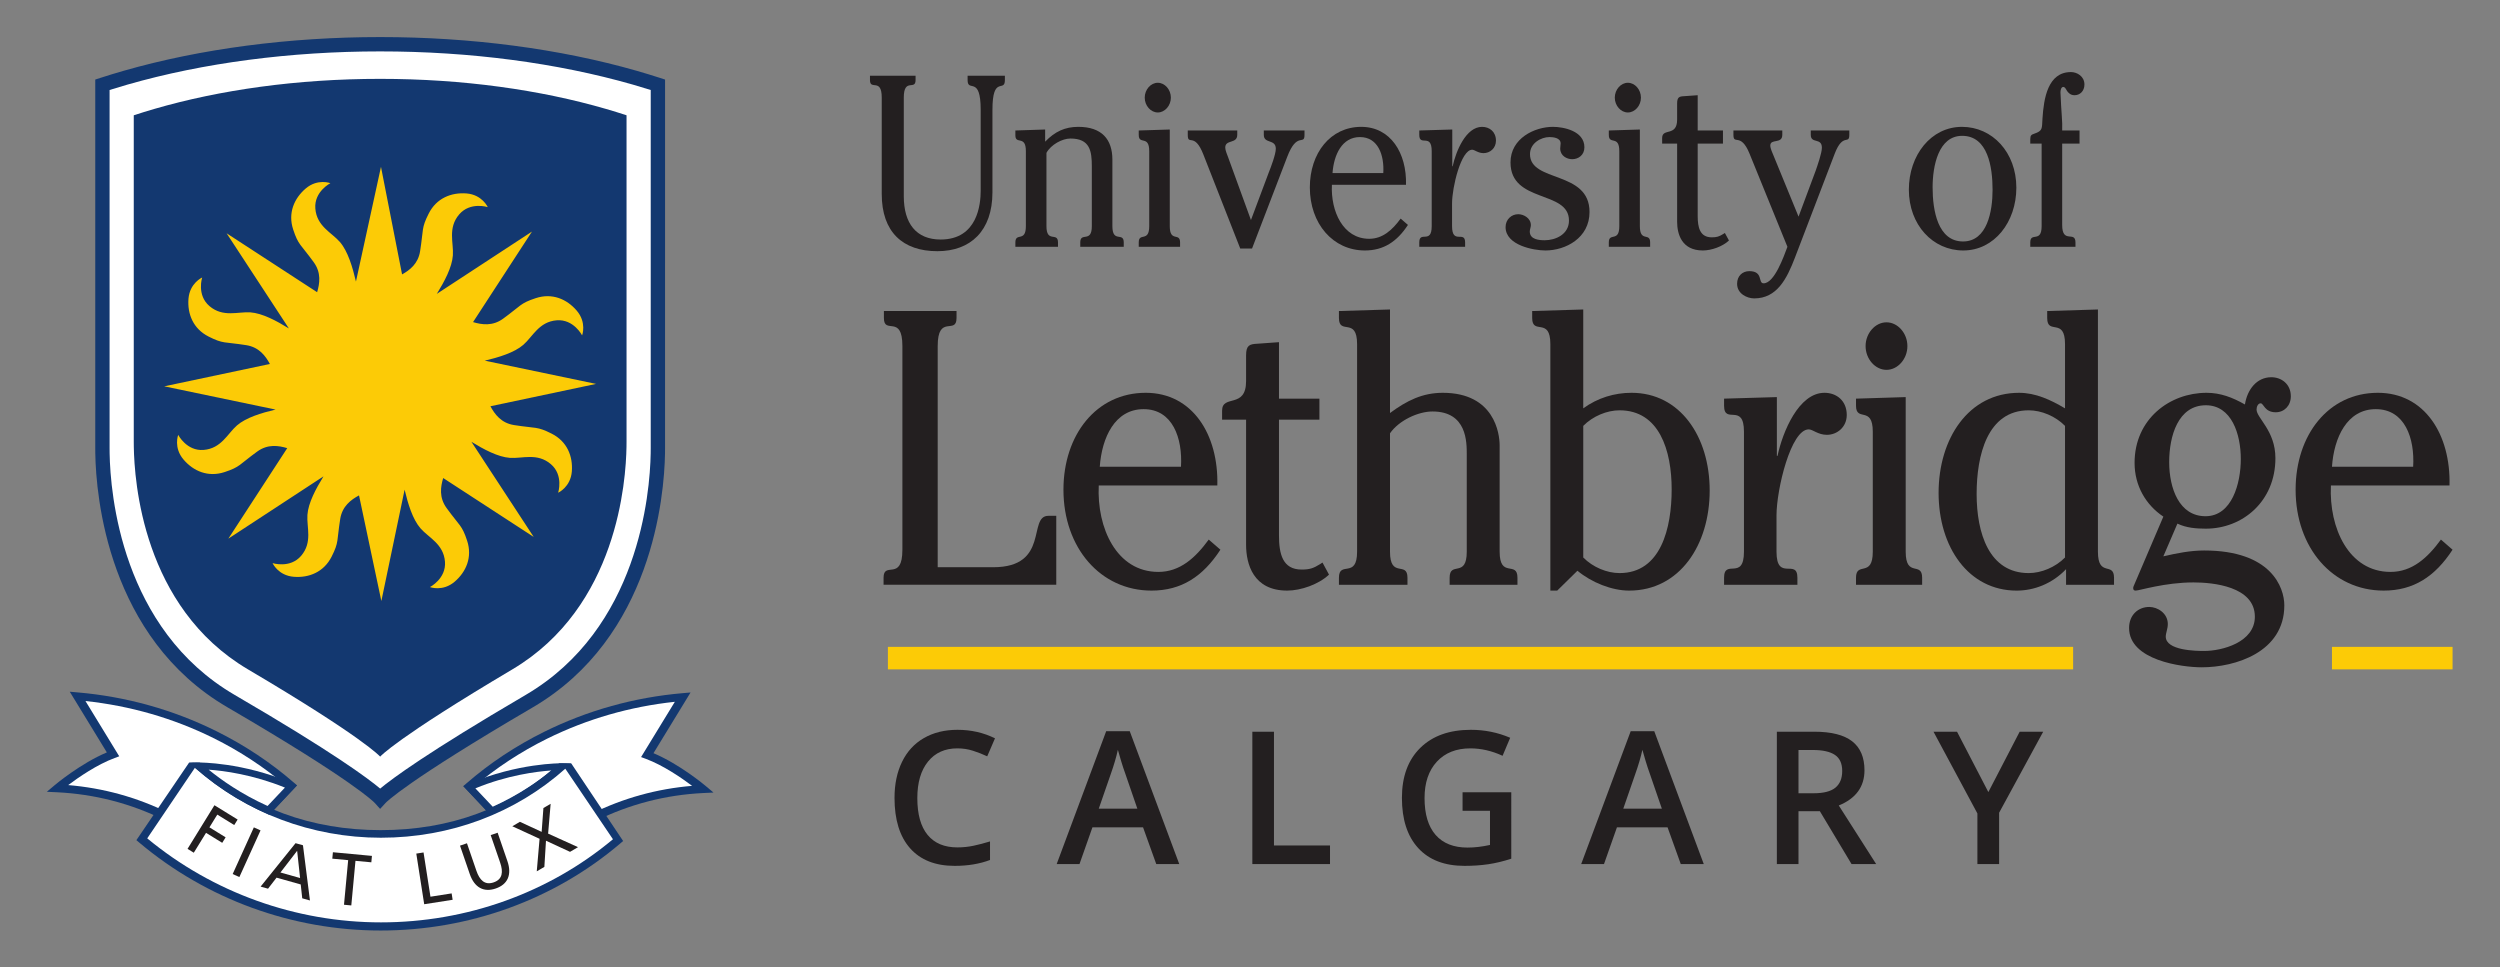 <svg xmlns:dc="http://purl.org/dc/elements/1.1/" xmlns:cc="http://creativecommons.org/ns#" xmlns:rdf="http://www.w3.org/1999/02/22-rdf-syntax-ns#" xmlns:svg="http://www.w3.org/2000/svg" xmlns="http://www.w3.org/2000/svg" viewBox="0 0 1123.347 434.667" height="434.667" width="1123.347" xml:space="preserve" id="svg2" class="logo logoUleth logoUlethCalgary" version="1.1">
 <rect x="0" y="0" width="1123.347" height="434.667" fill="#808080" stroke="none"/>
 <defs id="defs6"></defs>
   <g transform="matrix(1.333,0,0,-1.333,0,434.667)" id="g10"><g transform="scale(0.1)" id="g12"><path id="path14" style="fill:#133870;fill-opacity:1;fill-rule:nonzero;stroke:none" d="m 2327.76,926.539 -26.12,-2.269 C 2137.8,910.129 1980.65,866.332 1834.53,794.039 1738.66,746.59 1650.39,688.012 1572.09,619.941 l -10.39,-9.019 242.23,-257.723 9.64,8.692 c 57.7,52.078 123.43,96.558 195.4,132.14 113.11,55.957 235.02,87.469 362.35,93.598 l 33.76,1.613 -25.87,21.789 c -3.74,3.168 -88.7,74.129 -176.44,110.91 14.2,23.239 111.32,182.2 111.32,182.2 l 13.67,22.398"></path><path id="path16" style="fill:#ffffff;fill-opacity:1;fill-rule:nonzero;stroke:none" d="M 2176.11,703.199 2161,708.82 c 0,0 91.95,150.481 113.84,186.328 -150.93,-16.117 -295.88,-57.769 -431.09,-124.636 -89.57,-44.364 -172.12,-98.871 -246.07,-161.653 17.12,-18.187 190.39,-202.558 205.54,-218.687 57.13,50 121.31,93.148 191.45,127.859 106.13,52.52 219.83,83.809 338.34,93.778 -34.37,25.832 -96.91,69.211 -156.9,91.39"></path><path id="path18" style="fill:#133870;fill-opacity:1;fill-rule:nonzero;stroke:none" d="m 1925.79,687.219 -31.81,0.742 c -6.06,-0.082 -148.34,0.91 -312.19,-68.262 l -20.09,-8.777 93.76,-99.242 5.1,2.359 c 5.66,3.281 111.65,45.02 219.92,135.242 l 45.31,37.938"></path><path id="path20" style="fill:#231f20;fill-opacity:1;fill-rule:nonzero;stroke:none" d="m 3387.34,3005.5 v -14.77 c 0,-43.4 -41.92,18.04 -41.92,-100.07 v -278.04 c 0,-130.48 -74.31,-198.54 -185.52,-198.54 -116.92,0 -187.66,64.72 -187.66,192.69 v 324.88 c 0,68.17 -39.66,23 -39.66,59.08 v 14.77 h 153.71 v -14.77 c 0,-36.08 -39.71,9.09 -39.71,-59.08 v -332.16 c 0,-91.9 41.91,-146.07 124.2,-146.07 124.88,0 135.01,119.78 135.01,164.09 v 273.15 c 0,118.11 -44.1,56.67 -44.1,100.07 v 14.77 h 125.65"></path><path id="path22" style="fill:#231f20;fill-opacity:1;fill-rule:nonzero;stroke:none" d="m 3422.71,2820.96 100.36,3.3 v -41.01 c 33.22,34.44 67.13,49.97 111.85,49.97 78.71,0 114.82,-41.78 114.82,-110.7 v -224.05 c 0,-58.16 38.28,-18.05 38.28,-54.87 v -14.79 h -146.58 v 14.79 c 0,36.82 38.98,-3.29 38.98,54.87 v 201.07 c 0,51.64 -5.75,94.3 -72.2,94.3 -27.37,0 -65.65,-20.46 -80.76,-48.36 v -247.01 c 0,-58.16 38.91,-18.05 38.91,-54.87 v -14.79 h -143.66 v 14.79 c 0,35.2 35.38,-0.84 35.38,54.87 v 252.71 c 0,55.77 -35.38,20.57 -35.38,53.39 v 16.39"></path><path id="path24" style="fill:#231f20;fill-opacity:1;fill-rule:nonzero;stroke:none" d="m 3946.84,2931.65 c 0,-26.99 -20.21,-49.97 -44.07,-49.97 -23.78,0 -44.03,22.98 -44.03,49.97 0,27.16 20.25,50.14 44.03,50.14 23.86,0 44.07,-22.98 44.07,-50.14 z m -3.69,-433.18 c 0,-55.71 34.73,-19.67 34.73,-54.87 v -14.79 h -139.34 v 14.79 c 0,35.2 35.34,-0.84 35.34,54.87 v 252.71 c 0,55.77 -35.34,19.7 -35.34,55.03 v 14.75 l 104.61,3.3 v -325.79"></path><path id="path26" style="fill:#231f20;fill-opacity:1;fill-rule:nonzero;stroke:none" d="m 4276.74,2679 c 7.22,18.02 23.84,61.59 23.84,80.39 0,33.68 -40.45,15.65 -40.45,46.82 v 14.75 h 137.19 v -14.75 c 0,-37.75 -25.29,13.15 -58.48,-74.7 l -118.4,-308.46 h -39.72 l -124.19,316.64 c -30.28,78 -52.71,27.88 -52.71,66.52 v 14.75 h 166.82 v -14.75 c 0,-31.17 -40.46,-14.77 -40.46,-42.67 0,-9.85 6.55,-23.85 9.39,-32.03 l 77.26,-212.46 59.91,159.95"></path><path id="path28" style="fill:#231f20;fill-opacity:1;fill-rule:nonzero;stroke:none" d="m 4662.91,2677.32 c 3.65,59.98 -17.28,121.44 -78.66,121.44 -60.63,0 -88.09,-59.82 -92.46,-121.44 z m -173.21,-39.37 c -4.34,-89.34 37.55,-182.07 125.62,-182.07 45.42,0 77.92,29.48 106.1,68.1 l 24.59,-21.33 c -36.88,-56.58 -82.36,-86.15 -145.11,-86.15 -107.57,0 -185.58,90.27 -185.58,212.51 0,115.6 69.3,204.21 173.2,204.21 98.98,0 153.86,-88.61 150.94,-195.27 H 4489.7"></path><path id="path30" style="fill:#231f20;fill-opacity:1;fill-rule:nonzero;stroke:none" d="m 4895.43,2700.32 h 1.38 c 10.9,50.86 44.81,132.9 98.98,132.9 25.23,0 46.91,-16.4 46.91,-46.67 0,-25.52 -20.27,-41.94 -41.88,-41.94 -18.77,0 -29.67,11.52 -38.3,11.52 -37.56,0 -67.81,-126.38 -67.81,-181.27 v -76.39 c 0,-63.88 44.02,-13.11 44.02,-54.87 v -14.79 h -154.51 v 14.79 c 0,41.03 41.89,-7.41 41.89,54.87 v 252.71 c 0,62.35 -41.89,14.01 -41.89,55.03 v 14.75 l 111.21,3.3 v -123.94"></path><path id="path32" style="fill:#231f20;fill-opacity:1;fill-rule:nonzero;stroke:none" d="m 5075.12,2495.22 c 0,26.3 20.25,43.54 42.62,43.54 18.07,0 42.63,-13.11 42.63,-36.94 0,-6.6 -3.66,-14.74 -3.66,-21.4 0,-27.81 33.21,-29.45 50.56,-29.45 36.1,0 81.55,19.64 81.55,66.47 0,103.37 -197.09,57.42 -197.09,195.98 0,81.32 81.52,119.8 142.91,119.8 36.1,0 106.21,-13.86 106.21,-68.9 0,-26.28 -20.28,-40.15 -41.21,-40.15 -18.06,0 -40.34,11.48 -40.34,36.1 0,5.67 1.41,11.48 1.41,17.14 0,18.95 -25.3,21.35 -37.57,21.35 -28.19,0 -65.72,-20.44 -65.72,-57.46 0,-96.76 200.7,-54.11 200.7,-195.14 0,-87.81 -80.85,-129.66 -148.74,-129.66 -38.95,0 -134.26,17.25 -134.26,78.72"></path><path id="path34" style="fill:#231f20;fill-opacity:1;fill-rule:nonzero;stroke:none" d="m 5531.41,2931.65 c 0,-26.99 -20.19,-49.97 -44.07,-49.97 -23.73,0 -44.06,22.98 -44.06,49.97 0,27.16 20.33,50.14 44.06,50.14 23.88,0 44.07,-22.98 44.07,-50.14 z m -3.63,-433.18 c 0,-55.71 34.66,-19.67 34.66,-54.87 v -14.79 h -139.33 v 14.79 c 0,35.2 35.37,-0.84 35.37,54.87 v 252.71 c 0,55.77 -35.37,19.7 -35.37,55.03 v 14.75 l 104.67,3.3 v -325.79"></path><path id="path36" style="fill:#231f20;fill-opacity:1;fill-rule:nonzero;stroke:none" d="m 5602.89,2795.49 c 0,35.35 50.5,3.27 50.5,62.34 v 54.13 c 0,21.35 7.22,23.87 23.07,24.6 l 46.24,3.3 v -118.9 h 85.2 v -44.29 h -85.2 v -243.75 c 0,-38.44 7.22,-72.1 47.63,-72.1 16.6,0 24.56,2.47 38.95,11.48 l 5.05,3.22 13.76,-25.4 c -21.65,-20.48 -59.18,-33.62 -88.04,-33.62 -71.48,0 -86.66,55.8 -86.66,96.76 v 263.41 h -50.5 v 18.82"></path><path id="path38" style="fill:#231f20;fill-opacity:1;fill-rule:nonzero;stroke:none" d="m 6120.46,2685.5 c 5.76,16.44 20.9,59.98 20.9,77.17 0,35.35 -37.46,12.37 -37.46,43.54 v 14.75 h 129.91 v -14.75 c 0,-34.46 -21.65,8.21 -49.12,-63.23 l -134.32,-351.06 c -27.36,-71.39 -60.63,-137 -137.16,-137 -23.74,0 -57.65,15.6 -57.65,49.19 0,27.15 18.73,42.69 41.13,42.69 48.33,0 28.18,-41.02 48.33,-41.02 36.12,0 67.89,90.24 80.19,123.03 l -127.78,314.17 c -29.64,73.09 -54.24,27.13 -54.24,63.23 v 14.75 h 164.71 v -14.75 c 0,-32.08 -40.48,-11.47 -40.48,-36.1 0,-9.08 7.89,-27.13 11.58,-35.34 l 83.71,-204.22 57.75,154.95"></path><path id="path40" style="fill:#231f20;fill-opacity:1;fill-rule:nonzero;stroke:none" d="m 6514.6,2629.01 c 0,-77.12 17.35,-182.14 102.58,-182.14 81.53,0 99.55,101.74 99.55,173.94 0,77.13 -15.85,182.13 -102.47,182.13 -80.15,0 -99.66,-101.71 -99.66,-173.93 z m 282.28,-0.91 c 0,-115.6 -74.32,-211.6 -178.99,-211.6 -102.58,0 -183.37,86.15 -183.37,205.06 0,115.74 74.36,211.66 179,211.66 102.57,0 183.36,-86.09 183.36,-205.12"></path><path id="path42" style="fill:#231f20;fill-opacity:1;fill-rule:nonzero;stroke:none" d="m 6843.8,2776.67 v 14.77 c 0,13.88 4.3,15.51 13.76,18.8 28.82,9.85 25.23,17.29 27.4,50.88 4.3,68.15 18.02,156.76 96.04,156.76 20.11,0 45.38,-14.02 45.38,-41.92 0,-22.94 -15.81,-36.1 -33.16,-36.1 -13.72,0 -20.15,7.47 -25.27,14.03 -4.3,7.3 -7.21,13.86 -12.94,13.86 -7.25,0 -9.45,-11.48 -9.45,-18.04 2.84,-71.3 7.25,-97.55 5.79,-128.75 h 58.54 v -44.29 h -58.54 v -274.02 c 0,-65.63 44.79,-18.02 44.79,-59.05 v -14.79 H 6843.8 v 14.79 c 0,36.82 38.28,-3.29 38.28,54.87 v 278.2 h -38.28"></path><path id="path44" style="fill:#231f20;fill-opacity:1;fill-rule:nonzero;stroke:none" d="m 2978.37,1313.31 c 0,57.76 63.49,-14.47 63.49,94.51 v 686.37 c 0,108.94 -62.34,36.75 -62.34,94.54 v 23.64 h 244.82 v -23.64 c 0,-57.79 -63.48,14.4 -63.48,-94.54 v -745.44 h 187.1 c 191.78,0 115.55,173.27 185.95,173.27 h 26.61 v -232.38 h -582.15 v 23.67"></path><path id="path46" style="fill:#231f20;fill-opacity:1;fill-rule:nonzero;stroke:none" d="m 3980.93,1687.4 c 5.81,95.82 -27.71,194.21 -125.91,194.21 -96.98,0 -140.87,-95.79 -147.82,-194.21 z m -277.15,-63.02 c -6.92,-143.06 60.04,-291.41 200.92,-291.41 72.82,0 124.73,47.27 169.83,108.97 l 39.3,-34.12 c -58.91,-90.56 -131.68,-137.87 -232.2,-137.87 -172.1,0 -296.89,144.41 -296.89,340 0,185.11 110.93,326.79 277.27,326.79 158.18,0 245.97,-141.68 241.42,-312.36 h -399.65"></path><path id="path48" style="fill:#231f20;fill-opacity:1;fill-rule:nonzero;stroke:none" d="m 4119.52,1876.42 c 0,56.37 80.88,5.19 80.88,99.7 v 86.62 c 0,34.12 11.58,38.06 36.93,39.34 l 73.95,5.3 v -190.34 h 136.34 v -70.8 h -136.34 v -389.87 c 0,-61.7 11.55,-115.48 76.25,-115.48 26.53,0 39.3,3.91 62.36,18.34 l 8.09,5.26 21.93,-40.69 c -34.61,-32.85 -94.74,-53.85 -140.92,-53.85 -114.33,0 -138.59,89.28 -138.59,154.9 v 421.39 h -80.88 v 30.18"></path><path id="path50" style="fill:#231f20;fill-opacity:1;fill-rule:nonzero;stroke:none" d="m 4685.51,1401.24 c 0,-91.87 58.91,-30.17 58.91,-87.93 v -23.67 h -231.04 v 23.67 c 0,59.04 61.2,-5.26 61.2,87.93 v 699.56 c 0,93.16 -61.2,28.86 -61.2,87.93 v 23.64 l 172.13,5.23 v -349.04 c 56.63,41.91 109.71,68.18 177.85,68.18 174.42,0 191.76,-137.77 191.76,-177.15 v -358.35 c 0,-91.87 60.06,-28.89 60.06,-87.93 v -23.67 h -228.65 v 23.67 c 0,57.76 57.75,-2.63 57.75,87.93 v 326.89 c 0,41.94 1.14,145.66 -115.53,145.66 -48.52,0 -113.19,-30.25 -143.24,-73.58 v -398.97"></path><path id="path52" style="fill:#231f20;fill-opacity:1;fill-rule:nonzero;stroke:none" d="m 5336.96,1381.55 c 32.35,-32.8 79.72,-52.53 122.4,-52.53 139.76,0 175.62,152.3 175.62,282.25 0,131.26 -41.62,266.43 -175.62,266.43 -42.68,0 -90.05,-19.66 -122.4,-52.46 z m 0,502.76 c 48.49,35.33 105.08,52.43 162.82,52.43 162.89,0 263.37,-146.94 263.37,-329.42 0,-182.47 -100.48,-337.37 -271.44,-337.37 -58.9,0 -127.03,27.61 -174.38,66.96 l -68.15,-66.96 h -23.09 v 830.85 c 0,93.16 -61.25,28.86 -61.25,87.93 v 23.64 l 172.12,5.23 v -333.29"></path><path id="path54" style="fill:#231f20;fill-opacity:1;fill-rule:nonzero;stroke:none" d="m 5989.63,1724.15 h 2.2 c 17.38,81.4 71.62,212.59 158.28,212.59 40.37,0 75.1,-26.27 75.1,-74.79 0,-40.66 -32.34,-66.89 -67.04,-66.89 -29.99,0 -47.34,18.38 -61.16,18.38 -60.14,0 -108.59,-202.17 -108.59,-290.14 v -122.06 c 0,-102.4 70.45,-21 70.45,-87.93 v -23.67 h -247.2 v 23.67 c 0,65.61 67.03,-11.83 67.03,87.93 v 404.31 c 0,99.69 -67.03,22.21 -67.03,87.82 v 23.67 l 177.96,5.23 v -198.12"></path><path id="path56" style="fill:#231f20;fill-opacity:1;fill-rule:nonzero;stroke:none" d="m 6429.62,2094.19 c 0,-43.29 -32.35,-80.08 -70.48,-80.08 -38.07,0 -70.45,36.79 -70.45,80.08 0,43.29 32.38,80.11 70.45,80.11 38.13,0 70.48,-36.82 70.48,-80.11 z m -5.73,-692.95 c 0,-89.24 55.42,-31.49 55.42,-87.93 v -23.67 h -222.93 v 23.67 c 0,56.44 56.55,-1.31 56.55,87.93 v 404.31 c 0,89.17 -56.55,31.52 -56.55,87.82 v 23.67 l 167.51,5.23 v -521.03"></path><path id="path58" style="fill:#231f20;fill-opacity:1;fill-rule:nonzero;stroke:none" d="m 6960.95,1825.24 c -32.34,32.8 -79.72,52.46 -122.45,52.46 -139.79,0 -175.51,-152.23 -175.51,-282.21 0,-131.26 41.55,-266.47 175.51,-266.47 42.73,0 90.11,19.73 122.45,52.53 z m 0,275.56 c 0,91.85 -60.1,28.86 -60.1,87.93 v 23.64 l 170.99,5.23 v -816.36 c 0,-87.93 54.28,-32.8 54.28,-87.93 v -23.67 h -161.69 v 52.57 c -46.2,-48.59 -107.37,-72.26 -166.34,-72.26 -162.86,0 -263.34,147.04 -263.34,329.48 0,182.44 100.48,337.31 271.48,337.31 55.45,0 106.17,-23.64 154.72,-52.43 v 216.49"></path><path id="path60" style="fill:#231f20;fill-opacity:1;fill-rule:nonzero;stroke:none" d="m 7434.52,1520.7 c 88.93,0 118.97,110.22 118.97,192.93 0,84.06 -31.17,181.09 -117.79,181.09 -93.62,0 -123.62,-103.6 -123.62,-191.57 0,-87.97 33.44,-182.45 122.44,-182.45 z m -142.13,-135.24 c 45.1,10.52 91.24,19.73 137.51,19.73 226.38,0 270.27,-124.69 270.27,-185.11 0,-157.52 -165.13,-208.67 -278.33,-208.67 -67.04,0 -244.97,23.6 -244.97,132.54 0,43.29 30.11,70.91 68.17,70.91 27.69,0 62.42,-21.01 62.42,-57.8 0,-15.74 -6.97,-30.17 -6.97,-42.01 0,-47.2 101.72,-48.55 129.41,-48.55 60.04,0 170.97,28.86 170.97,115.55 0,102.36 -142.07,115.51 -206.72,115.51 -97.14,0 -182.55,-27.61 -195.24,-27.61 -9.31,0 -9.31,9.2 -6.93,14.46 l 100.41,234.94 c -58.82,39.42 -97,103.75 -97,181.17 0,148.35 118.93,236.22 242.55,236.22 47.41,0 87.82,-15.75 129.44,-39.39 8,51.19 40.45,91.88 88.9,91.88 33.48,0 65.82,-22.28 65.82,-64.3 0,-31.56 -21.93,-53.84 -50.79,-53.84 -38.06,0 -40.48,30.21 -50.82,30.21 -9.28,0 -13.9,-11.84 -13.9,-20.94 0,-28.96 63.55,-70.87 63.55,-164.1 0,-145.65 -110.82,-237.53 -234.44,-237.53 -32.38,0 -65.86,2.59 -95.9,17.02 l -47.41,-110.29"></path><path id="path62" style="fill:#231f20;fill-opacity:1;fill-rule:nonzero;stroke:none" d="m 8134.47,1687.4 c 5.73,95.82 -27.76,194.21 -125.93,194.21 -97.03,0 -140.92,-95.79 -147.75,-194.21 z m -277.2,-63.02 c -7,-143.06 60.03,-291.41 200.96,-291.41 72.73,0 124.79,47.27 169.83,108.97 l 39.24,-34.12 c -58.9,-90.56 -131.69,-137.87 -232.17,-137.87 -172.1,0 -296.89,144.41 -296.89,340 0,185.11 110.93,326.79 277.24,326.79 158.27,0 246.06,-141.68 241.51,-312.36 h -399.72"></path><path id="path64" style="fill:#ffffff;fill-opacity:1;fill-rule:nonzero;stroke:none" d="m 1661,541.41 c -12.83,13.551 -36.61,38.719 -58.56,61.969 106.44,44.141 205.79,56.793 257.01,60.359 C 1817.17,629.199 1750.04,581.648 1661,541.41"></path><path id="path66" style="fill:#231f20;fill-opacity:1;fill-rule:nonzero;stroke:none" d="m 3227.09,738.172 c -41.92,0 -74.87,-14.844 -98.87,-44.551 -24,-29.699 -36.02,-70.699 -36.02,-122.973 0,-54.726 11.55,-96.117 34.65,-124.199 23.09,-28.07 56.49,-42.109 100.24,-42.109 18.9,0 37.22,1.89 54.92,5.648 17.69,3.762 36.11,8.594 55.23,14.5 V 361.93 c -35,-13.219 -74.66,-19.84 -119,-19.84 -65.31,0 -115.45,19.789 -150.45,59.359 -34.99,39.563 -52.48,96.16 -52.48,169.801 0,46.391 8.5,86.98 25.49,121.762 16.97,34.789 41.54,61.437 73.69,79.937 32.13,18.52 69.88,27.781 113.2,27.781 45.57,0 87.68,-9.558 126.33,-28.679 l -26.23,-60.731 c -15.06,7.121 -30.98,13.371 -47.77,18.762 -16.78,5.387 -34.44,8.09 -52.93,8.09"></path><path id="path68" style="fill:#231f20;fill-opacity:1;fill-rule:nonzero;stroke:none" d="m 3833.84,534.949 -41.81,121.442 c -3.05,8.14 -7.28,20.961 -12.67,38.449 -5.39,17.5 -9.1,30.308 -11.13,38.449 -5.5,-25.019 -13.54,-52.391 -24.11,-82.078 l -40.28,-116.262 z m 63.76,-186.75 -44.55,123.883 h -170.57 l -43.64,-123.883 h -76.89 l 166.91,447.949 h 79.34 l 166.91,-447.949 h -77.51"></path><path id="path70" style="fill:#231f20;fill-opacity:1;fill-rule:nonzero;stroke:none" d="M 4221.49,348.199 V 794.32 h 72.93 V 410.762 h 188.88 v -62.563 h -261.81"></path><path id="path72" style="fill:#231f20;fill-opacity:1;fill-rule:nonzero;stroke:none" d="m 4930.15,590.18 h 164.17 V 366.211 c -26.85,-8.75 -52.63,-14.961 -77.35,-18.621 -24.72,-3.66 -51.42,-5.5 -80.1,-5.5 -67.55,0 -119.62,19.992 -156.24,59.969 -36.61,39.972 -54.92,96.371 -54.92,169.191 0,71.82 20.64,128.012 61.94,168.602 41.3,40.578 98.16,60.878 170.58,60.878 46.58,0 90.72,-8.96 132.43,-26.859 l -25.63,-60.723 c -36.21,16.684 -72.43,25.024 -108.64,25.024 -47.59,0 -85.23,-14.953 -112.9,-44.852 -27.66,-29.91 -41.49,-70.8 -41.49,-122.672 0,-54.519 12.45,-95.968 37.37,-124.347 24.92,-28.379 60.77,-42.563 107.57,-42.563 23.59,0 48.82,2.942 75.67,8.844 v 115.039 h -92.46 v 62.559"></path><path id="path74" style="fill:#231f20;fill-opacity:1;fill-rule:nonzero;stroke:none" d="m 5601.9,534.949 -41.81,121.442 c -3.04,8.14 -7.27,20.961 -12.66,38.449 -5.39,17.5 -9.1,30.308 -11.13,38.449 -5.5,-25.019 -13.54,-52.391 -24.12,-82.078 l -40.27,-116.262 z m 63.77,-186.75 -44.55,123.883 h -170.58 l -43.63,-123.883 h -76.89 l 166.91,447.949 h 79.34 l 166.91,-447.949 h -77.51"></path><path id="path76" style="fill:#231f20;fill-opacity:1;fill-rule:nonzero;stroke:none" d="m 6062.49,586.82 h 50.65 c 33.97,0 58.59,6.301 73.84,18.918 15.26,12.614 22.89,31.332 22.89,56.153 0,25.211 -8.24,43.328 -24.72,54.32 -16.48,10.969 -41.3,16.469 -74.45,16.469 h -48.21 z m 0,-60.422 V 348.199 h -72.93 V 794.32 h 126.02 c 57.56,0 100.19,-10.789 127.85,-32.34 27.67,-21.57 41.5,-54.121 41.5,-97.648 0,-55.543 -28.89,-95.113 -86.66,-118.703 l 126.02,-197.43 h -82.99 l -106.8,178.199 h -72.01"></path><path id="path78" style="fill:#231f20;fill-opacity:1;fill-rule:nonzero;stroke:none" d="m 6702.5,590.789 105.57,203.531 h 79.34 l -148.6,-273.101 v -173.02 h -73.24 V 518.77 l -147.99,275.55 h 79.33 L 6702.5,590.789"></path><path id="path80" style="fill:#133870;fill-opacity:1;fill-rule:nonzero;stroke:none" d="m 248.836,906.73 c 0,0 97.117,-158.96 111.32,-182.21 C 272.414,687.75 187.469,616.781 183.707,613.609 l -25.867,-21.789 33.762,-1.601 c 127.324,-6.141 249.238,-37.649 362.347,-93.61 71.977,-35.578 137.699,-80.058 195.399,-132.14 l 9.636,-8.719 242.236,257.73 -10.4,9.04 C 912.547,690.59 824.238,749.172 728.391,796.621 582.277,868.91 425.117,912.711 261.289,926.852 l -26.125,2.269 13.672,-22.391"></path><path id="path82" style="fill:#ffffff;fill-opacity:1;fill-rule:nonzero;stroke:none" d="m 386.813,705.789 15.105,5.59 c 0,0 -91.949,150.519 -113.836,186.351 C 439.004,881.609 583.961,839.961 719.176,773.07 808.75,728.73 891.285,674.219 965.258,611.441 948.129,593.25 774.855,408.879 759.699,392.75 c -57.125,50 -121.293,93.148 -191.441,127.84 -106.141,52.539 -219.832,83.832 -338.344,93.801 34.367,25.828 96.914,69.191 156.899,91.398"></path><path id="path84" style="fill:#133870;fill-opacity:1;fill-rule:nonzero;stroke:none" d="m 1283.08,462.539 c -231.39,0 -440.017,73.813 -609.115,227.633 l -21.36,0.367 -15.468,-0.738 -177.391,-261.063 9.117,-7.699 C 695.918,229.582 985.098,124.141 1283.08,124.141 c 298.99,0 586.06,104.418 808.41,294.019 l 9,7.68 -174.7,261.379 -16.54,0.461 h -24.32 C 1720.71,535.809 1515.51,462.539 1283.08,462.539"></path><path id="path86" style="fill:#ffffff;fill-opacity:1;fill-rule:nonzero;stroke:none" d="m 1284.17,436.941 c 233.78,0 453.55,82.829 621.37,232.7 14.33,-21.25 148.73,-220.172 160.65,-237.84 -216.25,-180.672 -493.37,-280.192 -782.02,-280.192 -287.775,0 -566.99,100.582 -787.865,283.2 11.988,17.742 146.425,216.75 160.672,237.863 172.457,-151.84 394.343,-235.731 627.193,-235.731"></path><path id="path88" style="fill:#231f20;fill-opacity:1;fill-rule:nonzero;stroke:none" d="m 722.848,546.441 78.16,-48.211 -11.438,-18.539 -57.093,35.2 -26.497,-42.961 54.555,-33.649 -11.418,-18.543 -54.574,33.653 -41.297,-67 -21.086,12.988 90.688,147.062"></path><path id="path90" style="fill:#231f20;fill-opacity:1;fill-rule:nonzero;stroke:none" d="m 855.727,471.852 22.535,-10.223 -71.41,-157.328 -22.532,10.238 71.407,157.313"></path><path id="path92" style="fill:#231f20;fill-opacity:1;fill-rule:nonzero;stroke:none" d="m 1001.62,392.879 -56.3,-73.141 66.24,-18.629 z m -5.378,25.672 25.008,-7.031 23.53,-186.079 -25.97,7.309 -5.12,46.68 -81.502,22.922 -28.696,-37.192 -25.023,7.051 117.773,146.34"></path><path id="path94" style="fill:#231f20;fill-opacity:1;fill-rule:nonzero;stroke:none" d="m 1173.63,361.352 -53.48,4.988 2.03,21.68 131.57,-12.301 -2.02,-21.68 -53.47,4.992 -14.05,-150.332 -24.63,2.321 14.05,150.332"></path><path id="path96" style="fill:#231f20;fill-opacity:1;fill-rule:nonzero;stroke:none" d="m 1403.28,383.441 24.44,3.84 23.29,-149.179 71.41,11.168 3.36,-21.532 -95.85,-14.988 -26.65,170.691"></path><path id="path98" style="fill:#231f20;fill-opacity:1;fill-rule:nonzero;stroke:none" d="m 1710.4,358.121 c 15.8,-45.91 1.05,-78.449 -39.2,-92.262 -40.27,-13.859 -71.86,2.77 -87.66,48.629 l -32.9,95.731 23.42,8.07 31.83,-92.699 c 10.8,-31.348 28.03,-49.52 58.22,-39.141 30.2,10.371 32.64,35.281 21.84,66.641 l -31.86,92.691 23.42,8.051 32.89,-95.711"></path><path id="path100" style="fill:#231f20;fill-opacity:1;fill-rule:nonzero;stroke:none" d="m 1818.85,433.34 -91.89,42.262 25.61,15 73.27,-33.93 5.96,80.359 24.35,14.258 -8.51,-100.5 100.75,-45.66 -26.89,-15.789 -81.04,37.469 -5.46,-88.137 -25.62,-15.012 9.47,109.68"></path><path id="path102" style="fill:#133870;fill-opacity:1;fill-rule:nonzero;stroke:none" d="M 682.434,651.859 C 790.719,561.641 896.695,519.898 902.363,516.621 l 5.11,-2.379 93.747,99.238 -20.079,8.801 c -163.86,69.168 -306.145,68.18 -312.196,68.258 l -31.808,-0.738 45.297,-37.942"></path><path id="path104" style="fill:#ffffff;fill-opacity:1;fill-rule:nonzero;stroke:none" d="m 901.934,543.98 c 12.824,13.54 36.589,38.731 58.554,61.981 C 851.973,649.93 754.691,662.75 703.477,666.32 745.77,631.781 812.891,584.23 901.934,543.98"></path><path id="path106" style="fill:#ffffff;fill-opacity:1;fill-rule:nonzero;stroke:none" d="m 2139.76,2998.87 c -249.47,71.53 -543.48,112.84 -858.31,112.84 -314.848,0 -608.829,-41.31 -858.337,-112.84 -26.488,-7.61 -52.441,-15.53 -77.886,-23.78 V 1750.33 c 0,-4.84 0.043,-11.25 0.16,-18.63 2.172,-125.54 32.691,-600.84 433.754,-834.411 C 1219.37,640.891 1281.5,570.031 1281.5,570.031 c 0,0 57.73,66.981 502.36,327.258 400.5,234.531 431.42,708.951 433.63,834.411 0.12,7.38 0.18,13.77 0.18,18.63 v 1224.76 c -25.45,8.25 -51.42,16.17 -77.91,23.78"></path><path id="path108" style="fill:#133870;fill-opacity:1;fill-rule:nonzero;stroke:none" d="M 369.383,2957.46 V 1750.33 c 0,-4.73 0.043,-11.01 0.16,-18.24 2.32,-134.65 39.617,-591.38 421.75,-813.918 330.987,-192.781 450.427,-282.07 490.237,-315.602 39.67,33.2 158.27,121.301 490.13,315.559 381.9,223.641 419.32,679.591 421.68,814.011 0.12,7.18 0.17,13.44 0.17,18.19 v 1207.13 c -19.83,6.26 -39.97,12.32 -60.42,18.2 -255.3,73.2 -549.79,111.89 -851.64,111.89 -301.817,0 -596.329,-38.69 -851.68,-111.9 -20.438,-5.87 -40.571,-11.93 -60.387,-18.19 z m 911.927,-2423.339 -17.97,19.988 c -2.51,2.692 -71.34,74.77 -496.356,322.301 -403.968,235.26 -443.312,713.81 -445.75,854.88 -0.121,7.55 -0.164,14.1 -0.164,19.04 v 1242.31 l 16.696,5.42 c 25.707,8.35 51.922,16.33 78.679,24.02 259.633,74.44 558.743,113.78 865.005,113.78 306.29,0 605.39,-39.34 864.97,-113.77 l 0.01,-0.01 c 26.75,-7.69 52.99,-15.67 78.7,-24.02 l 16.69,-5.42 V 1750.33 c 0,-4.96 -0.05,-11.49 -0.17,-19.02 C 2239.17,1590.5 2199.69,1112.8 1796.07,876.449 1367.71,625.691 1302.11,556.762 1299.51,553.941 l -18.2,-19.82"></path><path id="path110" style="fill:#133870;fill-opacity:1;fill-rule:nonzero;stroke:none" d="m 2042.86,2893.58 c -221.31,64.29 -482.12,101.43 -761.42,101.43 -279.3,0 -540.116,-37.14 -761.448,-101.43 -23.48,-6.83 -46.519,-13.97 -69.082,-21.38 V 1771.28 c 0,-4.36 0.031,-10.09 0.141,-16.74 1.918,-112.87 28.992,-540.09 384.801,-750.07 390.528,-230.45 445.638,-294.15 445.638,-294.15 0,0 51.21,60.211 445.66,294.15 355.28,210.85 382.73,637.29 384.68,750.07 0.12,6.65 0.16,12.38 0.16,16.74 V 2872.2 c -22.59,7.41 -45.63,14.55 -69.13,21.38"></path><path id="path112" style="fill:#fccb06;fill-opacity:1;fill-rule:nonzero;stroke:none" d="m 1859.64,1799.03 c -50.03,25.28 -51.77,17.02 -127.11,28.97 -43.2,6.87 -64.8,36.45 -79.36,63.42 l 356.12,75.31 -375.27,78.36 c 47.45,11.25 99.62,26.93 130.13,53.45 31.61,27.5 52.51,77.84 112.45,82.59 57.21,4.53 85.62,-50.78 85.62,-50.78 0,0 16.38,43.11 -18.22,83.5 -33.34,38.9 -82.64,60.22 -138.02,41.96 -53.22,-17.54 -48.63,-24.59 -110.36,-69.43 -35.43,-25.7 -71.64,-20.04 -100.99,-11.3 l 198.56,305.11 -320.72,-209.94 c 25.58,41.48 51.36,89.46 54.14,129.82 2.97,41.76 -17.88,92.17 21.18,137.93 37.25,43.66 96.42,24.63 96.42,24.63 0,0 -18.9,42.08 -71.9,46.16 -51.06,3.88 -100.99,-15.89 -127.2,-67.89 -25.31,-50.13 -17.09,-51.82 -29.06,-127.17 -6.63,-41.81 -34.53,-63.36 -60.73,-77.89 l -71.09,362.57 -84.38,-386.72 c -11.32,48.33 -27.12,102.38 -54.3,133.67 -27.53,31.6 -77.88,52.5 -82.6,112.43 -4.57,57.25 50.76,85.63 50.76,85.63 0,0 -43.15,16.41 -83.51,-18.22 -38.837,-33.34 -60.161,-82.63 -41.927,-138.01 17.517,-53.28 24.617,-48.64 69.377,-110.41 25.69,-35.43 20.08,-71.62 11.33,-100.94 L 763.875,2474.44 973.77,2153.7 c -41.485,25.59 -89.434,51.33 -129.723,54.17 -41.824,2.88 -92.184,-17.89 -137.949,21.12 -43.668,37.21 -24.61,96.4 -24.61,96.4 0,0 -42.097,-18.84 -46.175,-71.92 -3.934,-51.07 15.906,-100.98 67.933,-127.2 50.078,-25.32 51.793,-17.06 127.086,-29.01 43.238,-6.85 64.856,-36.45 79.414,-63.38 l -356.125,-75.35 375.285,-78.34 c -47.441,-11.27 -99.613,-26.95 -130.133,-53.47 -31.668,-27.49 -52.527,-77.82 -112.503,-82.59 -57.223,-4.51 -85.594,50.78 -85.594,50.78 0,0 -16.446,-43.13 18.265,-83.52 33.254,-38.86 82.594,-60.15 137.985,-41.96 53.285,17.56 48.644,24.63 110.355,69.39 35.43,25.71 71.598,20.1 100.938,11.34 L 769.707,1445.1 1090.43,1655.05 c -25.57,-41.54 -51.39,-89.52 -54.16,-129.84 -2.93,-41.78 17.89,-92.19 -21.13,-137.92 -37.23,-43.65 -96.425,-24.63 -96.425,-24.63 0,0 18.875,-42.11 71.914,-46.15 51.011,-3.96 100.971,15.9 127.221,67.89 25.23,50.12 17.04,51.8 29,127.16 6.87,43.21 36.44,64.83 63.37,79.38 l 75.31,-356.15 78.37,375.36 c 11.27,-47.47 26.97,-99.7 53.48,-130.23 27.47,-31.61 77.84,-52.47 82.57,-112.41 4.56,-57.26 -50.76,-85.67 -50.76,-85.67 0,0 43.1,-16.37 83.51,18.24 38.87,33.33 60.14,82.68 41.95,138.01 -17.58,53.3 -24.63,48.64 -69.41,110.39 -25.69,35.43 -20.06,71.62 -11.31,100.96 l 305.1,-198.58 -209.94,320.74 c 41.47,-25.56 89.49,-51.32 129.8,-54.18 41.78,-2.89 92.18,17.88 137.94,-21.15 43.67,-37.25 24.61,-96.4 24.61,-96.4 0,0 42.13,18.93 46.17,71.92 3.89,51.05 -15.88,101 -67.97,127.24"></path><path id="path114" style="fill:#fccb06;fill-opacity:1;fill-rule:nonzero;stroke:none" d="M 6988.25,1004.44 H 2993 v 75.86 h 3995.25 v -75.86"></path><path id="path116" style="fill:#fccb06;fill-opacity:1;fill-rule:nonzero;stroke:none" d="m 8267.3,1004.44 h -406.51 v 75.86 h 406.51 v -75.86"></path></g></g></svg>
